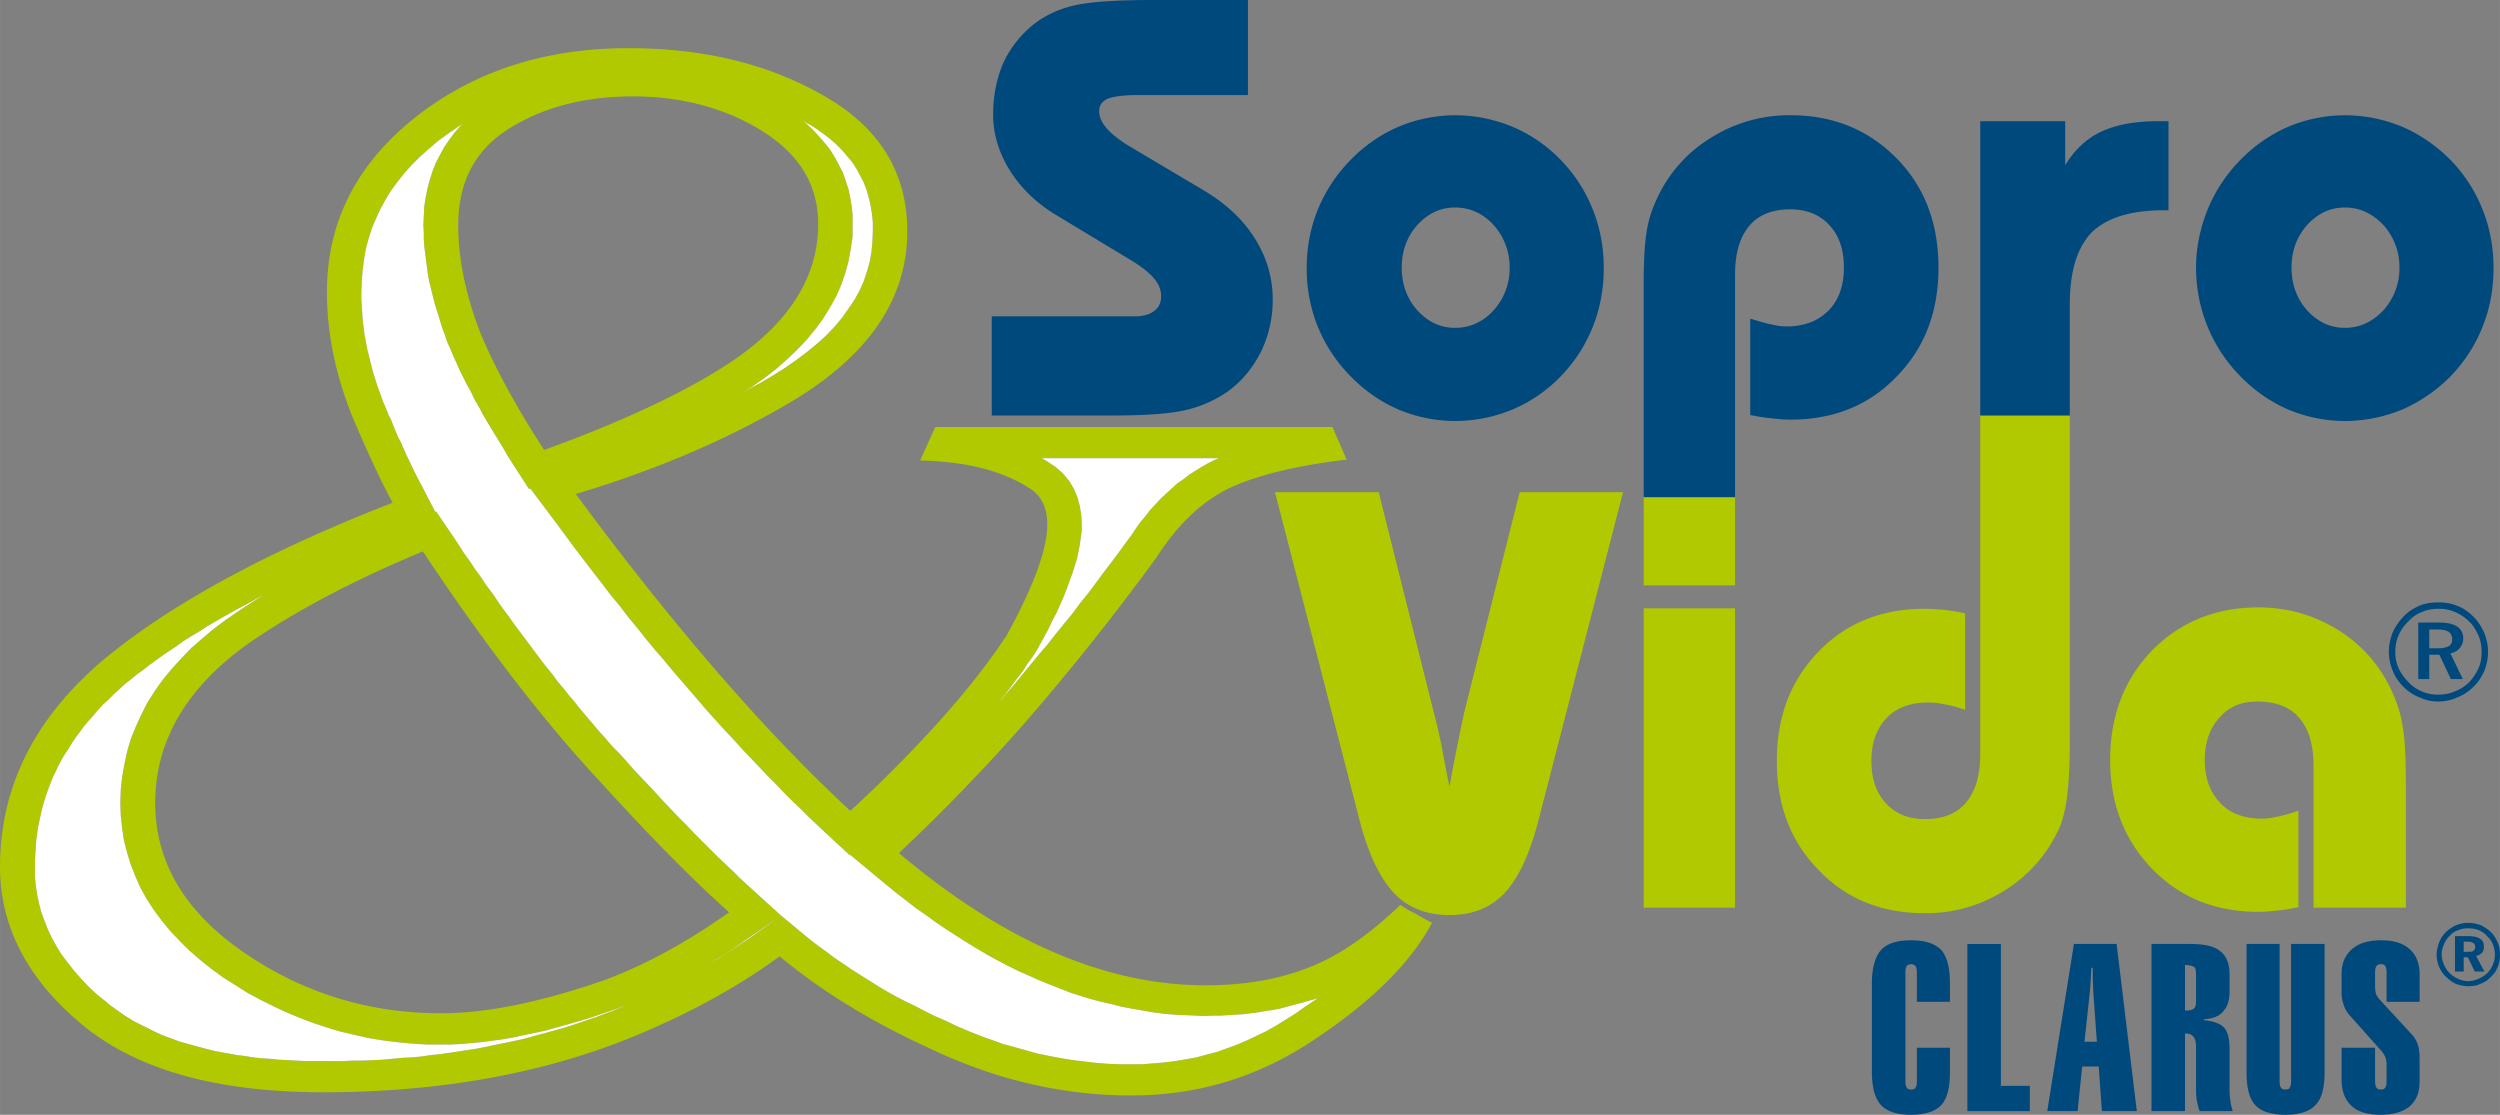 <svg xmlns="http://www.w3.org/2000/svg" width="102.4" height="45.661" viewBox="0 0 96 42.808"><rect x="0" y="0" width="96" height="42.808" fill="#808080" stroke="none"/><g fill-rule="evenodd"><path d="M44.412 21.404c.811-1.27 1.763-2.169 2.839-2.68 1.04-.476 2.52-.846 4.46-1.076l-.546-1.251H35.914l-.582 1.287c1.71.035 3.103.37 4.161 1.04.476.282.723.74.723 1.41 0 .97-.529 2.38-1.551 4.25-.864 1.322-2.046 2.767-3.562 4.354-.864.9-1.675 1.693-2.45 2.398-3.28-3.033-6.789-7.088-10.544-12.165 3.015-.9 5.765-2.063 8.216-3.509 3.015-1.78 4.514-3.967 4.514-6.576 0-2.257-1.058-3.985-3.192-5.201C29.514 2.45 27.011 1.85 24.12 1.85c-3.191 0-5.924.882-8.18 2.662-2.257 1.799-3.386 4.02-3.386 6.7 0 1.605.335 3.227 1.023 4.901.529 1.235 1.022 2.31 1.498 3.192-4.707 1.833-8.34 3.79-10.93 5.888C1.392 27.451 0 30.15 0 33.287c0 2.292 1.058 4.32 3.138 6.047 2.098 1.746 5.184 2.61 9.274 2.61 4.32 0 8.199-.67 11.637-2.028 2.15-.864 4.125-1.904 5.888-3.191 1.64 1.358 3.544 2.521 5.748 3.526 2.539 1.217 5.13 1.816 7.757 1.816 2.592 0 4.937-.723 7.088-2.186 2.169-1.446 3.65-2.927 4.46-4.443-.21-.106-.422-.23-.634-.353a4.268 4.268 0 0 1-.582-.335c-1.252 1.2-2.45 2.01-3.597 2.433-1.146.441-2.433.653-3.896.653-3.826 0-7.758-1.693-11.76-5.078a74.078 74.078 0 0 0 4.778-4.937 95.856 95.856 0 0 0 5.113-6.417zM62.325 18.9L59.081 31.49c-.335 1.304-.776 2.239-1.305 2.803-.529.564-1.234.846-2.115.846-.882 0-1.605-.282-2.134-.846-.546-.582-.987-1.516-1.322-2.803L48.96 18.9h3.984l2.116 8.463c.088.317.177.723.282 1.199.088.494.194 1.04.318 1.64.14-.776.264-1.393.352-1.816.088-.441.159-.776.212-1.023l2.133-8.463h3.967zm.793 15.956V23.361h3.509v11.495h-3.509zm0-12.377v-3.473h3.509v3.473h-3.509zm16.362-6.54v12.34c0 .953 0 2.61-.406 3.527a5.458 5.458 0 0 1-2.08 2.38 5.63 5.63 0 0 1-3.085.882c-1.658 0-3.015-.547-4.073-1.658-1.076-1.093-1.605-2.486-1.605-4.196 0-1.692.53-3.085 1.605-4.196 1.058-1.093 2.415-1.64 4.073-1.64.229 0 .458.018.722.036.265.035.53.07.83.14v3.703a4.464 4.464 0 0 0-.794-.211 2.872 2.872 0 0 0-.617-.07c-.688 0-1.217.193-1.605.599-.388.405-.582.952-.582 1.64 0 .687.177 1.233.565 1.639.37.405.864.6 1.498.6.688 0 1.217-.212 1.57-.635.37-.441.546-1.058.546-1.87V15.94h3.438zm9.362 18.917v-5.413c0-.828-.176-1.445-.547-1.868-.352-.424-.899-.635-1.622-.635-.6 0-1.075.194-1.445.617-.37.405-.565.952-.565 1.622 0 .688.194 1.234.582 1.64.388.423.935.617 1.605.617.158 0 .352-.018.564-.07.229-.036.511-.124.846-.23v3.702c-.282.053-.564.106-.81.124a5.575 5.575 0 0 1-.724.053c-1.657 0-3.015-.547-4.09-1.658-1.058-1.093-1.605-2.485-1.605-4.178s.547-3.103 1.605-4.196c1.075-1.093 2.433-1.658 4.09-1.658 1.129 0 2.151.3 3.086.882a5.371 5.371 0 0 1 2.063 2.398c.176.388.317.81.387 1.287.089.476.124 1.216.124 2.24v4.724h-3.544zM32.81 11.513l.194-.353.159-.352.123-.37.106-.37.07-.389.036-.388.017-.405v-.353l-.035-.335-.053-.317-.07-.3-.089-.3L33.164 7l-.141-.264-.141-.265-.16-.246-.193-.23-.212-.246-.229-.23-.247-.211-.282-.212-.3-.211-.334-.194-.106-.07.123.105.247.23.247.264.229.264.212.265.176.282.159.3.158.3.106.316.106.318.07.335.053.317.036.335v.829l-.071.476-.088.476-.124.458-.158.459-.194.44-.247.441-.265.423-.3.406-.334.405-.353.37-.388.37-.423.371-.458.353-.476.335-.318.194.159-.088.458-.247.424-.247.51-.318.46-.317.422-.317.388-.318.37-.335.318-.335.282-.335.247-.352.229-.335zM17.807 4.725l-.211.141-.388.264-.388.283-.37.317-.335.3-.318.317-.282.317-.264.335-.247.335-.212.353-.194.353-.158.352-.16.37-.122.388-.106.388-.07.406-.054.405-.035.423-.017.459v.264l.017.265.018.264.017.282.036.265.035.282.053.282.053.282.07.282.07.282.071.282.088.282.089.282.105.283.106.3.124.281.088.23.105.211.089.23.088.21.088.212.106.194.088.212.088.194.088.194.088.176.088.194.089.176.088.177.088.176.088.159.529 1.022.035-.017.847 1.251.211.335.23.318.21.317.23.318.212.317.229.3.211.317.212.3.212.282.211.3.212.282.211.282.212.282.212.282.193.264.212.265.212.264.194.265.211.247.194.246.212.247.193.247.194.23.194.228.194.23.194.229.194.211.194.23.194.211.194.194.194.212.353.405.352.37.353.37.335.371.335.353.317.335.335.335.3.317.317.317.3.3.282.282.3.282.282.265.264.264.265.247 1.322 1.199-1.499 1.04-.317.23-.317.21-.335.195-.247.176.212-.141.317-.194.335-.211.335-.23.317-.211 1.2-.864 1.127.934.3.23.318.229.3.229.317.211.335.23.335.211.335.212.335.211.352.212.353.194.37.194.37.176.37.194.388.194.406.176.44.212.46.194.44.176.44.159.441.158.459.124.44.123.441.124.441.088.459.088.44.07.441.053.459.053.44.036.459.017h.864l.44-.035.406-.035.423-.053.406-.07.405-.071.388-.106.405-.106.388-.14.388-.142.37-.159.37-.176.37-.176.371-.212.37-.229.37-.23.37-.264.371-.247.124-.088-.16.053-.264.07-.246.071-.265.07-.264.071-.265.07-.282.054-.264.035-.282.053-.282.035-.265.035-.3.018-.282.018-.3.017h-.3l-.299.018-.388-.018-.405-.017-.406-.018-.388-.035-.405-.053-.406-.07-.405-.071-.388-.07-.406-.106-.405-.089-.388-.105-.406-.124-.387-.123-.406-.159-.405-.159-.388-.158-.388-.177-.406-.176-.388-.194-.405-.211-.388-.212-.388-.23-.405-.246-.388-.247-.388-.247-.388-.264-.388-.282-.405-.282-.388-.3-.388-.3-.388-.317-1.358-1.128-.017.017-1.252-1.163-.317-.3-.318-.318-.317-.3-.317-.317-.318-.335-.335-.335-.317-.335-.318-.335-.335-.352-.317-.353-.335-.352-.335-.37-.335-.37-.317-.371-.335-.388-.335-.388-.335-.388-.335-.405-.353-.406-.335-.405-.335-.423-.352-.424-.335-.44-.353-.424-.335-.44-.353-.459-.352-.458-.353-.458-.335-.459-.352-.476-1.005-1.34-.053.018-.794-1.234-.194-.335-.194-.318-.193-.317-.194-.317-.177-.3-.158-.3-.177-.3-.14-.3-.16-.281-.14-.283-.141-.282-.124-.282-.123-.264-.106-.265-.124-.264-.105-.317-.106-.283-.088-.3-.088-.281-.089-.282-.07-.283-.07-.282-.071-.282-.053-.282-.035-.264-.036-.282-.035-.265-.035-.282-.018-.264V8.92l-.017-.264.017-.37.018-.353.053-.353.07-.335.089-.335.105-.335.124-.317.158-.3.159-.3.194-.282.212-.282.229-.264.123-.106zm-7.581 18.072l-.053.035-.353.176-.317.176-.335.177-.317.176-.318.176-.3.177-.3.176-.299.194-.3.176-.282.177-.264.194-.265.176-.264.176-.265.194-.246.176-.247.194-.247.177-.212.176-.246.194-.212.194-.23.211-.193.194-.212.194-.194.212-.176.211-.176.194-.177.212-.158.212-.159.211-.141.212-.141.229-.141.211-.123.212-.124.23-.106.228-.105.212-.089.23-.088.228-.088.247-.07.23-.071.246-.053.23-.053.246-.053.247-.035.247-.035.247-.018.264-.017.247-.018.264v.635l.035.353.053.352.07.335.089.335.123.335.124.318.158.335.177.317.194.317.229.3.247.318.264.3.282.299.317.3.353.282.159.14.176.124.176.124.194.14.177.106.194.124.211.106.212.105.211.106.212.106.229.106.23.088.246.088.23.088.264.07.247.071.264.07.265.072.282.07.282.053.3.053.282.053.3.035.317.053.317.035.317.018.335.035.335.018.335.017.353.018H13.188l.388-.018h.37l.388-.017.37-.018.37-.035.37-.036.37-.017.371-.036.353-.052.352-.036.37-.053.353-.052.335-.053.353-.053.352-.07.335-.071.353-.07.335-.071.335-.07.335-.089.317-.088.335-.088.318-.088.317-.089.335-.105.317-.106.3-.106.318-.106.317-.123.3-.106.387-.159.283-.123-.212.088-.335.123-.476.16-.458.158-.459.141-.44.123-.441.124-.441.123-.423.088-.423.088-.406.089-.405.07-.406.053-.405.053-.388.035-.388.035-.37.018H16.379l-.564-.035-.564-.053-.547-.07-.546-.089-.547-.123-.529-.124-.529-.158-.529-.177-.511-.194-.511-.211-.494-.23-.494-.246-.493-.265-.476-.3-.476-.299-.459-.335-.44-.353-.406-.352-.37-.37-.353-.37-.335-.406-.3-.406-.264-.405-.247-.441-.194-.44-.176-.442-.141-.458-.124-.476-.07-.476-.053-.476-.018-.494.018-.511.053-.494.088-.493.106-.494.14-.476.195-.476.211-.458.23-.459.282-.44.3-.424.334-.405.37-.406.388-.405.424-.37.44-.37.494-.371.388-.265.37-.246.388-.247.388-.23zM38.4 26.922l.194-.229.335-.388.317-.388.335-.405.318-.388.335-.388.317-.406.317-.387.318-.388.3-.406.317-.388.3-.405.3-.406.299-.387.3-.406.282-.388.158-.211.177-.265.176-.247.194-.229.176-.23.212-.228.194-.212.211-.194.212-.194.212-.194.229-.158.229-.177.247-.158.229-.141.247-.141.247-.124.176-.07h-6.806l.265.158.264.177.282.246.247.3.177.3.14.335.089.335.053.335.017.335v.264l-.035.265-.035.264-.053.265-.053.264-.088.282-.088.282-.106.282-.106.3-.123.317-.141.318-.141.317-.177.335-.158.335-.194.353-.212.388-.194.3-.194.264-.176.282-.212.264-.194.265-.211.282-.23.282-.017.035zm-17.507-9.644c-1.129-1.745-1.94-3.262-2.469-4.549-.564-1.48-.828-2.838-.828-4.072 0-1.675.652-2.91 1.957-3.72 1.322-.83 2.909-1.235 4.76-1.235 1.887 0 3.561.459 4.972 1.34 1.428.9 2.133 2.08 2.133 3.562 0 2.168-1.27 4.037-3.808 5.589-1.675 1.04-3.932 2.08-6.717 3.085zm-4.655 3.897c2.398 3.614 4.655 6.523 6.717 8.744 1.94 2.134 3.615 3.844 5.043 5.113-1.64 1.164-3.262 2.046-4.849 2.627-2.415.83-4.478 1.252-6.206 1.252-2.75 0-5.271-.758-7.563-2.327-2.292-1.57-3.42-3.491-3.42-5.748 0-2.362 1.18-4.407 3.543-6.1 1.851-1.287 4.108-2.468 6.735-3.561z" fill="#b1c900"/><path d="M32.811 11.513l.194-.353.159-.352.123-.37.106-.37.07-.389.036-.388.017-.405v-.353l-.035-.335-.053-.317-.07-.3-.089-.3L33.164 7l-.141-.264-.141-.265-.16-.246-.193-.23-.212-.246-.229-.23-.247-.211-.282-.212-.3-.211-.334-.194-.106-.07.123.105.247.23.247.264.229.264.212.265.176.282.159.3.158.3.106.316.106.318.07.335.053.317.036.335v.829l-.071.476-.088.476-.124.458-.158.459-.194.44-.247.441-.264.423-.3.406-.335.405-.353.37-.388.37-.423.371-.458.353-.476.335-.318.194.159-.088.458-.247.424-.247.51-.317.46-.318.422-.317.388-.317.37-.335.318-.335.282-.335.247-.353.229-.335zM17.807 4.725l-.211.141-.388.265-.388.282-.37.317-.335.3-.318.317-.282.317-.264.335-.247.335-.212.353-.194.353-.158.352-.159.37-.123.388-.106.388-.07.406-.054.405-.035.423-.018.459v.264l.018.265.018.264.017.282.036.265.035.282.053.282.053.282.07.282.07.282.071.282.088.282.089.283.105.282.106.3.124.281.088.23.106.211.088.23.088.21.088.213.106.194.088.211.088.194.088.194.088.176.089.194.088.176.088.177.088.176.088.159.529 1.022.035-.017.847 1.252.211.335.23.317.21.317.23.318.212.317.229.3.211.317.212.3.212.282.211.3.212.282.211.282.212.282.211.282.194.264.212.265.212.264.194.265.211.247.194.246.212.247.194.247.193.23.194.229.194.229.194.229.194.212.194.229.194.211.194.194.194.212.353.405.352.37.353.37.335.371.335.353.317.335.335.335.3.317.317.317.3.3.282.282.3.282.282.265.264.264.265.247 1.322 1.199-1.499 1.04-.317.23-.317.21-.335.195-.247.176.212-.141.317-.194.335-.211.335-.23.317-.211 1.2-.864 1.127.934.3.23.318.229.3.229.317.211.335.23.335.211.335.212.335.211.352.212.353.194.37.194.37.176.37.194.388.194.406.176.44.212.46.194.44.176.44.159.441.158.459.124.44.123.441.124.441.088.459.088.44.07.441.053.459.053.44.036.459.017h.864l.44-.035.406-.035.423-.053.406-.07.405-.071.388-.106.405-.106.388-.14.388-.142.37-.159.37-.176.37-.176.371-.212.37-.229.37-.23.37-.264.371-.246.124-.089-.16.053-.264.07-.246.071-.265.07-.264.071-.265.07-.282.054-.264.035-.282.053-.283.035-.264.035-.3.018-.282.018-.3.017h-.3l-.299.018-.388-.018-.405-.017-.406-.018-.388-.035-.405-.053-.406-.07-.405-.071-.388-.07-.406-.106-.405-.089-.388-.105-.406-.124-.387-.123-.406-.159-.405-.159-.388-.158-.388-.177-.406-.176-.388-.194-.405-.211-.388-.212-.388-.23-.405-.246-.388-.247-.388-.247-.388-.264-.388-.282-.406-.282-.387-.3-.388-.3-.388-.317-1.358-1.128-.017.017-1.252-1.163-.318-.3-.317-.318-.317-.3-.318-.317-.317-.335-.335-.335-.317-.335-.318-.335-.335-.352-.317-.353-.335-.352-.335-.37-.335-.37-.317-.371-.335-.388-.335-.388-.335-.388-.335-.405-.353-.406-.335-.405-.335-.423-.352-.424-.335-.44-.353-.424-.335-.44-.353-.459-.352-.458-.353-.459-.335-.458-.352-.476-1.005-1.34-.053.018-.794-1.234-.194-.335-.194-.318-.194-.317-.193-.317-.177-.3-.158-.3-.177-.3-.14-.3-.16-.281-.14-.283-.142-.282-.123-.282-.123-.264-.106-.265-.124-.264-.105-.317-.106-.283-.088-.3-.089-.281-.088-.282-.07-.283-.07-.282-.071-.282-.053-.282-.035-.264-.036-.282-.035-.265-.035-.282-.018-.264V8.92l-.017-.264.017-.37.018-.353.053-.353.07-.335.088-.335.106-.335.124-.317.158-.3.159-.3.194-.282.211-.282.23-.264.123-.106zm-7.581 18.072l-.053.035-.353.176-.317.177-.335.176-.317.176-.318.176-.3.177-.3.176-.299.194-.3.176-.282.177-.264.194-.265.176-.264.176-.265.194-.246.176-.247.194-.247.177-.212.176-.246.194-.212.194-.23.211-.193.194-.212.194-.194.212-.176.211-.176.194-.177.212-.158.212-.159.211-.141.212-.141.229-.141.211-.123.212-.124.23-.106.228-.105.212-.089.23-.088.228-.088.247-.07.23-.071.246-.053.23-.053.246-.053.247-.035.247-.035.247-.018.264-.017.247-.018.265v.634l.035.353.053.353.07.335.089.334.123.335.124.318.158.335.177.317.194.318.229.3.247.317.264.3.282.299.317.3.353.282.159.14.176.124.176.124.194.14.177.107.194.123.211.106.212.106.211.105.212.106.229.106.23.088.246.088.23.088.264.07.247.071.264.07.265.071.282.071.282.053.3.053.282.053.3.035.317.053.317.035.317.018.335.035.335.018.335.017.353.018H13.188l.388-.018h.37l.388-.017.37-.018.37-.035.37-.036.37-.017.371-.035.353-.053.352-.036.37-.052.353-.053.335-.053.353-.053.352-.07.335-.071.353-.07.335-.071.335-.07.335-.089.317-.088.335-.088.318-.088.317-.089.335-.105.317-.106.3-.106.318-.106.317-.123.3-.106.387-.159.283-.123-.212.088-.335.123-.476.16-.458.158-.459.14-.44.124-.441.124-.441.123-.423.088-.423.088-.406.089-.405.07-.406.053-.405.053-.388.035-.388.035-.37.018H16.379l-.564-.035-.564-.053-.547-.07-.546-.089-.547-.123-.529-.124-.529-.158-.529-.176-.511-.194-.511-.212-.494-.23-.494-.246-.493-.264-.476-.3-.476-.3-.459-.335-.44-.353-.406-.352-.37-.37-.353-.37-.335-.406-.3-.406-.264-.405-.247-.441-.194-.44-.176-.442-.141-.458-.124-.476-.07-.476-.053-.476-.018-.494.018-.511.053-.494.088-.493.106-.494.14-.476.195-.476.211-.459.23-.458.282-.44.3-.424.334-.405.37-.406.388-.405.424-.37.44-.37.494-.371.388-.265.37-.246.388-.247.388-.23zM38.4 26.922l.194-.229.335-.388.317-.388.335-.405.318-.388.335-.388.317-.405.317-.388.318-.388.3-.406.317-.388.3-.405.3-.406.299-.387.3-.406.282-.388.158-.211.177-.265.176-.247.194-.229.176-.23.212-.228.194-.212.211-.194.212-.194.212-.194.229-.158.229-.177.247-.158.229-.141.247-.141.247-.124.176-.07h-6.806l.265.158.264.177.282.246.247.3.177.3.14.335.089.335.053.335.017.335v.264l-.035.265-.035.264-.053.265-.053.264-.088.282-.088.282-.106.282-.106.3-.123.317-.141.318-.141.317-.177.335-.158.335-.194.353-.212.388-.194.3-.194.264-.176.282-.212.264-.194.265-.211.282-.23.282-.017.035z" fill="#fff"/><path d="M38.083 15.956v-3.808h5.5c.318 0 .565-.07.741-.212.176-.123.264-.317.264-.564 0-.23-.088-.459-.264-.67-.176-.212-.458-.44-.829-.67L40.428 8.18c-.688-.441-1.252-.988-1.675-1.675-.406-.67-.617-1.376-.617-2.098 0-.706.123-1.323.352-1.904.247-.565.6-1.04 1.058-1.446.44-.388.987-.67 1.622-.829C41.803.07 42.843 0 44.271 0h3.65v3.65h-4.179c-.582 0-.987.052-1.199.14-.211.089-.335.247-.335.477 0 .211.088.423.265.634.176.212.44.423.793.653l2.997 1.78c.847.512 1.499 1.129 1.94 1.852.44.705.67 1.48.67 2.327 0 .723-.159 1.393-.459 2.01-.317.617-.722 1.11-1.251 1.498a4.665 4.665 0 0 1-1.622.723c-.582.141-1.534.212-2.821.212h-4.637zm33.798 21.81c0-.6.123-1.023.353-1.288.229-.247.617-.37 1.146-.37.546 0 .916.123 1.163.37.23.265.335.688.335 1.287v.705h-1.27v-1.128c0-.123-.017-.194-.052-.247a.235.235 0 0 0-.335 0c-.035.053-.053.124-.053.247v4.179c0 .123.018.193.053.246.035.053.088.071.159.071.088 0 .14-.018.176-.07.035-.054.053-.124.053-.247v-1.288h1.27v.935c0 .6-.106 1.023-.336 1.27-.229.246-.617.37-1.163.37-.53 0-.917-.124-1.146-.37-.23-.247-.353-.67-.353-1.27v-3.403zm3.667 4.9V36.25h1.287v5.448h1.111v.97h-2.398zm3.068 0l1.023-6.417h1.64l.775 6.418h-1.34l-.123-1.71h-.635l-.176 1.71h-1.164zm1.428-2.662h.476l-.14-1.94c0-.123-.018-.316-.018-.599v-.3h-.053c-.018.248-.018.441-.036.6 0 .141-.017.247-.017.282l-.212 1.957zm4.284-1.551V37.43c0-.14-.017-.247-.07-.3a.758.758 0 0 0-.353-.07v1.745h.07c.142 0 .23-.035.283-.088.053-.053.07-.14.07-.264zm-1.71 4.214v-6.418h1.499c.529 0 .917.088 1.146.282.229.176.353.476.353.882v.67c0 .352-.089.581-.247.758-.159.194-.423.282-.74.3v.035c.37.035.616.123.775.282.14.158.212.423.212.81v1.64c0 .124.017.265.035.388a1.9 1.9 0 0 0 .088.37h-1.27c-.052-.105-.07-.229-.105-.37a3.145 3.145 0 0 1-.036-.423V40.233c0-.176-.017-.317-.088-.405-.07-.106-.176-.141-.317-.141h-.018v2.98h-1.287zm6.647-6.418v4.919c0 .6-.106 1.023-.352 1.27-.23.246-.618.37-1.147.37-.546 0-.934-.124-1.163-.37-.23-.247-.335-.67-.335-1.27v-4.919h1.27v5.272c0 .123.017.193.052.246.035.053.088.071.176.071.071 0 .141-.018.16-.07.034-.054.052-.124.052-.247v-5.272h1.287zm.652 1.146c0-.406.141-.723.406-.952.264-.23.635-.335 1.11-.335.477 0 .83.106 1.094.335.264.23.388.564.388.987v1.04h-1.27v-1.128c0-.123-.017-.194-.053-.247-.035-.053-.088-.07-.158-.07a.235.235 0 0 0-.177.07c-.035.053-.053.124-.053.247v.564c0 .106.018.177.036.265a.86.86 0 0 0 .123.194l1.234 1.34c.124.123.194.264.247.405.053.141.07.353.07.67v.74c0 .424-.123.741-.387.97-.265.212-.635.318-1.111.318-.494 0-.864-.106-1.11-.335-.265-.247-.389-.582-.389-1.04v-1.2h1.287v1.288c0 .123.018.193.053.246.036.053.089.071.177.071.07 0 .123-.018.158-.07.036-.054.053-.124.053-.247v-.67a.706.706 0 0 0-.053-.265.98.98 0 0 0-.176-.264l-1.164-1.305a1.139 1.139 0 0 1-.246-.406 1.435 1.435 0 0 1-.089-.528v-.688zm4.69-1.234v.388h.159c.106 0 .176 0 .212-.036a.16.16 0 0 0 .07-.14c0-.071-.018-.124-.07-.16a.4.4 0 0 0-.23-.052h-.14zm-.335-.212h.53c.193 0 .352.035.44.106.106.07.14.159.14.3a.355.355 0 0 1-.07.229.411.411 0 0 1-.229.123l.318.6h-.37l-.265-.547h-.159v.547h-.335v-1.358zm.512-.3a.949.949 0 0 0-.388.071.634.634 0 0 0-.318.212.876.876 0 0 0-.229.335.96.96 0 0 0-.088.387.96.96 0 0 0 .088.388 1.032 1.032 0 0 0 .547.547.961.961 0 0 0 .388.088c.123 0 .264-.035.387-.088a1.34 1.34 0 0 0 .335-.212.999.999 0 0 0 .212-.317.96.96 0 0 0 .088-.388 1.27 1.27 0 0 0-.07-.388.875.875 0 0 0-.23-.335.816.816 0 0 0-.317-.229 1.034 1.034 0 0 0-.405-.07zm0-.211c.176 0 .317.035.476.088.14.07.282.159.405.282.106.106.194.247.247.388.07.141.088.3.088.458 0 .177-.018.335-.088.476a.955.955 0 0 1-.265.388 1.012 1.012 0 0 1-.405.265c-.141.07-.3.088-.458.088-.16 0-.318-.035-.476-.088a1.45 1.45 0 0 1-.388-.282c-.124-.106-.194-.247-.265-.388a1.326 1.326 0 0 1-.088-.459 1 1 0 0 1 .053-.317c.018-.106.07-.211.123-.317.106-.177.265-.318.441-.423.176-.106.388-.159.6-.159zm-1.182-11.266h-.317v.723h.335c.194 0 .335-.036.423-.088.088-.053.123-.142.123-.265a.342.342 0 0 0-.14-.282c-.089-.053-.212-.088-.424-.088zm.088-.265c.3 0 .512.053.67.159.141.088.23.247.23.44a.58.58 0 0 1-.141.389.618.618 0 0 1-.353.194l.476.987h-.458l-.441-.935h-.388v.935h-.423v-2.169h.828zm1.605 1.146c0-.229-.035-.458-.124-.652-.088-.194-.193-.388-.352-.529a1.667 1.667 0 0 0-.547-.37 1.512 1.512 0 0 0-.634-.124c-.23 0-.441.036-.635.124-.194.07-.37.194-.511.352a1.568 1.568 0 0 0-.511 1.181c0 .212.035.424.123.618s.211.37.37.529c.14.158.317.282.529.37.194.088.405.123.617.123.23 0 .44-.035.635-.123.211-.07.388-.194.564-.353.14-.158.264-.335.352-.529.089-.194.124-.405.124-.617zm-1.657-1.921c.246 0 .493.035.74.14.23.089.423.23.617.424.176.176.3.388.406.617.088.23.14.458.14.723 0 .247-.052.493-.14.723-.106.229-.23.44-.423.617a1.79 1.79 0 0 1-.618.405 1.785 1.785 0 0 1-.722.159c-.265 0-.494-.053-.723-.159a1.676 1.676 0 0 1-.635-.423 1.788 1.788 0 0 1-.405-.617 1.934 1.934 0 0 1-.142-.705c0-.265.053-.494.142-.74.105-.23.246-.442.44-.636.159-.176.37-.3.6-.405.211-.088.458-.123.723-.123zM53.827 10.279c0 .634.194 1.181.6 1.64.405.44.881.67 1.445.67.582 0 1.076-.23 1.481-.67a2.4 2.4 0 0 0 .617-1.64 2.4 2.4 0 0 0-.617-1.64c-.405-.44-.899-.67-1.48-.67-.565 0-1.041.23-1.446.67-.406.458-.6 1.005-.6 1.64zm-3.65.017c0-.793.141-1.534.424-2.239a5.882 5.882 0 0 1 1.269-1.922 5.708 5.708 0 0 1 1.834-1.269 5.674 5.674 0 0 1 2.168-.44c.776 0 1.517.158 2.204.44.705.3 1.322.723 1.851 1.27a5.804 5.804 0 0 1 1.235 1.904c.282.705.423 1.463.423 2.256 0 .794-.141 1.552-.423 2.257a5.803 5.803 0 0 1-1.235 1.904 5.595 5.595 0 0 1-1.85 1.27 5.782 5.782 0 0 1-2.205.44 5.672 5.672 0 0 1-2.168-.44 5.71 5.71 0 0 1-1.834-1.27 5.884 5.884 0 0 1-1.27-1.922 5.948 5.948 0 0 1-.423-2.239zm12.941 8.798v-8.18c0-.865.036-1.517.106-1.975.07-.459.194-.864.37-1.234a5.302 5.302 0 0 1 2.081-2.398 5.63 5.63 0 0 1 3.085-.882c1.64 0 2.998.564 4.073 1.658 1.076 1.093 1.605 2.503 1.605 4.196 0 1.692-.53 3.085-1.605 4.178-1.058 1.111-2.433 1.657-4.073 1.657-.229 0-.476-.017-.723-.052-.264-.018-.546-.07-.828-.124v-3.702c.353.106.635.194.846.229.212.053.406.07.564.07.67 0 1.2-.211 1.605-.617.388-.405.582-.952.582-1.64 0-.687-.177-1.233-.565-1.639-.37-.405-.881-.6-1.498-.6-.688 0-1.217.212-1.57.635-.37.441-.546 1.058-.546 1.87v8.55h-3.509zm12.924-3.138V4.654h3.262v1.693c.352-.582.81-1.023 1.375-1.287.564-.265 1.287-.406 2.168-.406h.424v3.42h-.16c-1.286 0-2.203.283-2.785.847-.564.582-.846 1.499-.846 2.786v4.249h-3.438zm11.954-5.677c0 .634.194 1.181.599 1.64.406.44.882.67 1.446.67.582 0 1.058-.23 1.48-.67a2.4 2.4 0 0 0 .618-1.64 2.4 2.4 0 0 0-.617-1.64c-.423-.44-.9-.67-1.481-.67-.564 0-1.04.23-1.446.67-.405.458-.6 1.005-.6 1.64zm-3.668.017c0-.793.16-1.534.441-2.239a5.882 5.882 0 0 1 1.27-1.922 5.707 5.707 0 0 1 1.833-1.269 5.674 5.674 0 0 1 2.169-.44c.776 0 1.516.158 2.204.44.687.3 1.304.723 1.85 1.27A5.802 5.802 0 0 1 95.33 8.04c.282.705.423 1.463.423 2.256 0 .794-.14 1.552-.423 2.257a5.802 5.802 0 0 1-1.234 1.904 5.98 5.98 0 0 1-1.851 1.27 5.781 5.781 0 0 1-2.204.44 5.672 5.672 0 0 1-2.169-.44 5.708 5.708 0 0 1-1.833-1.27 5.884 5.884 0 0 1-1.27-1.922 5.963 5.963 0 0 1-.44-2.239z" fill="#00497d"/></g></svg>